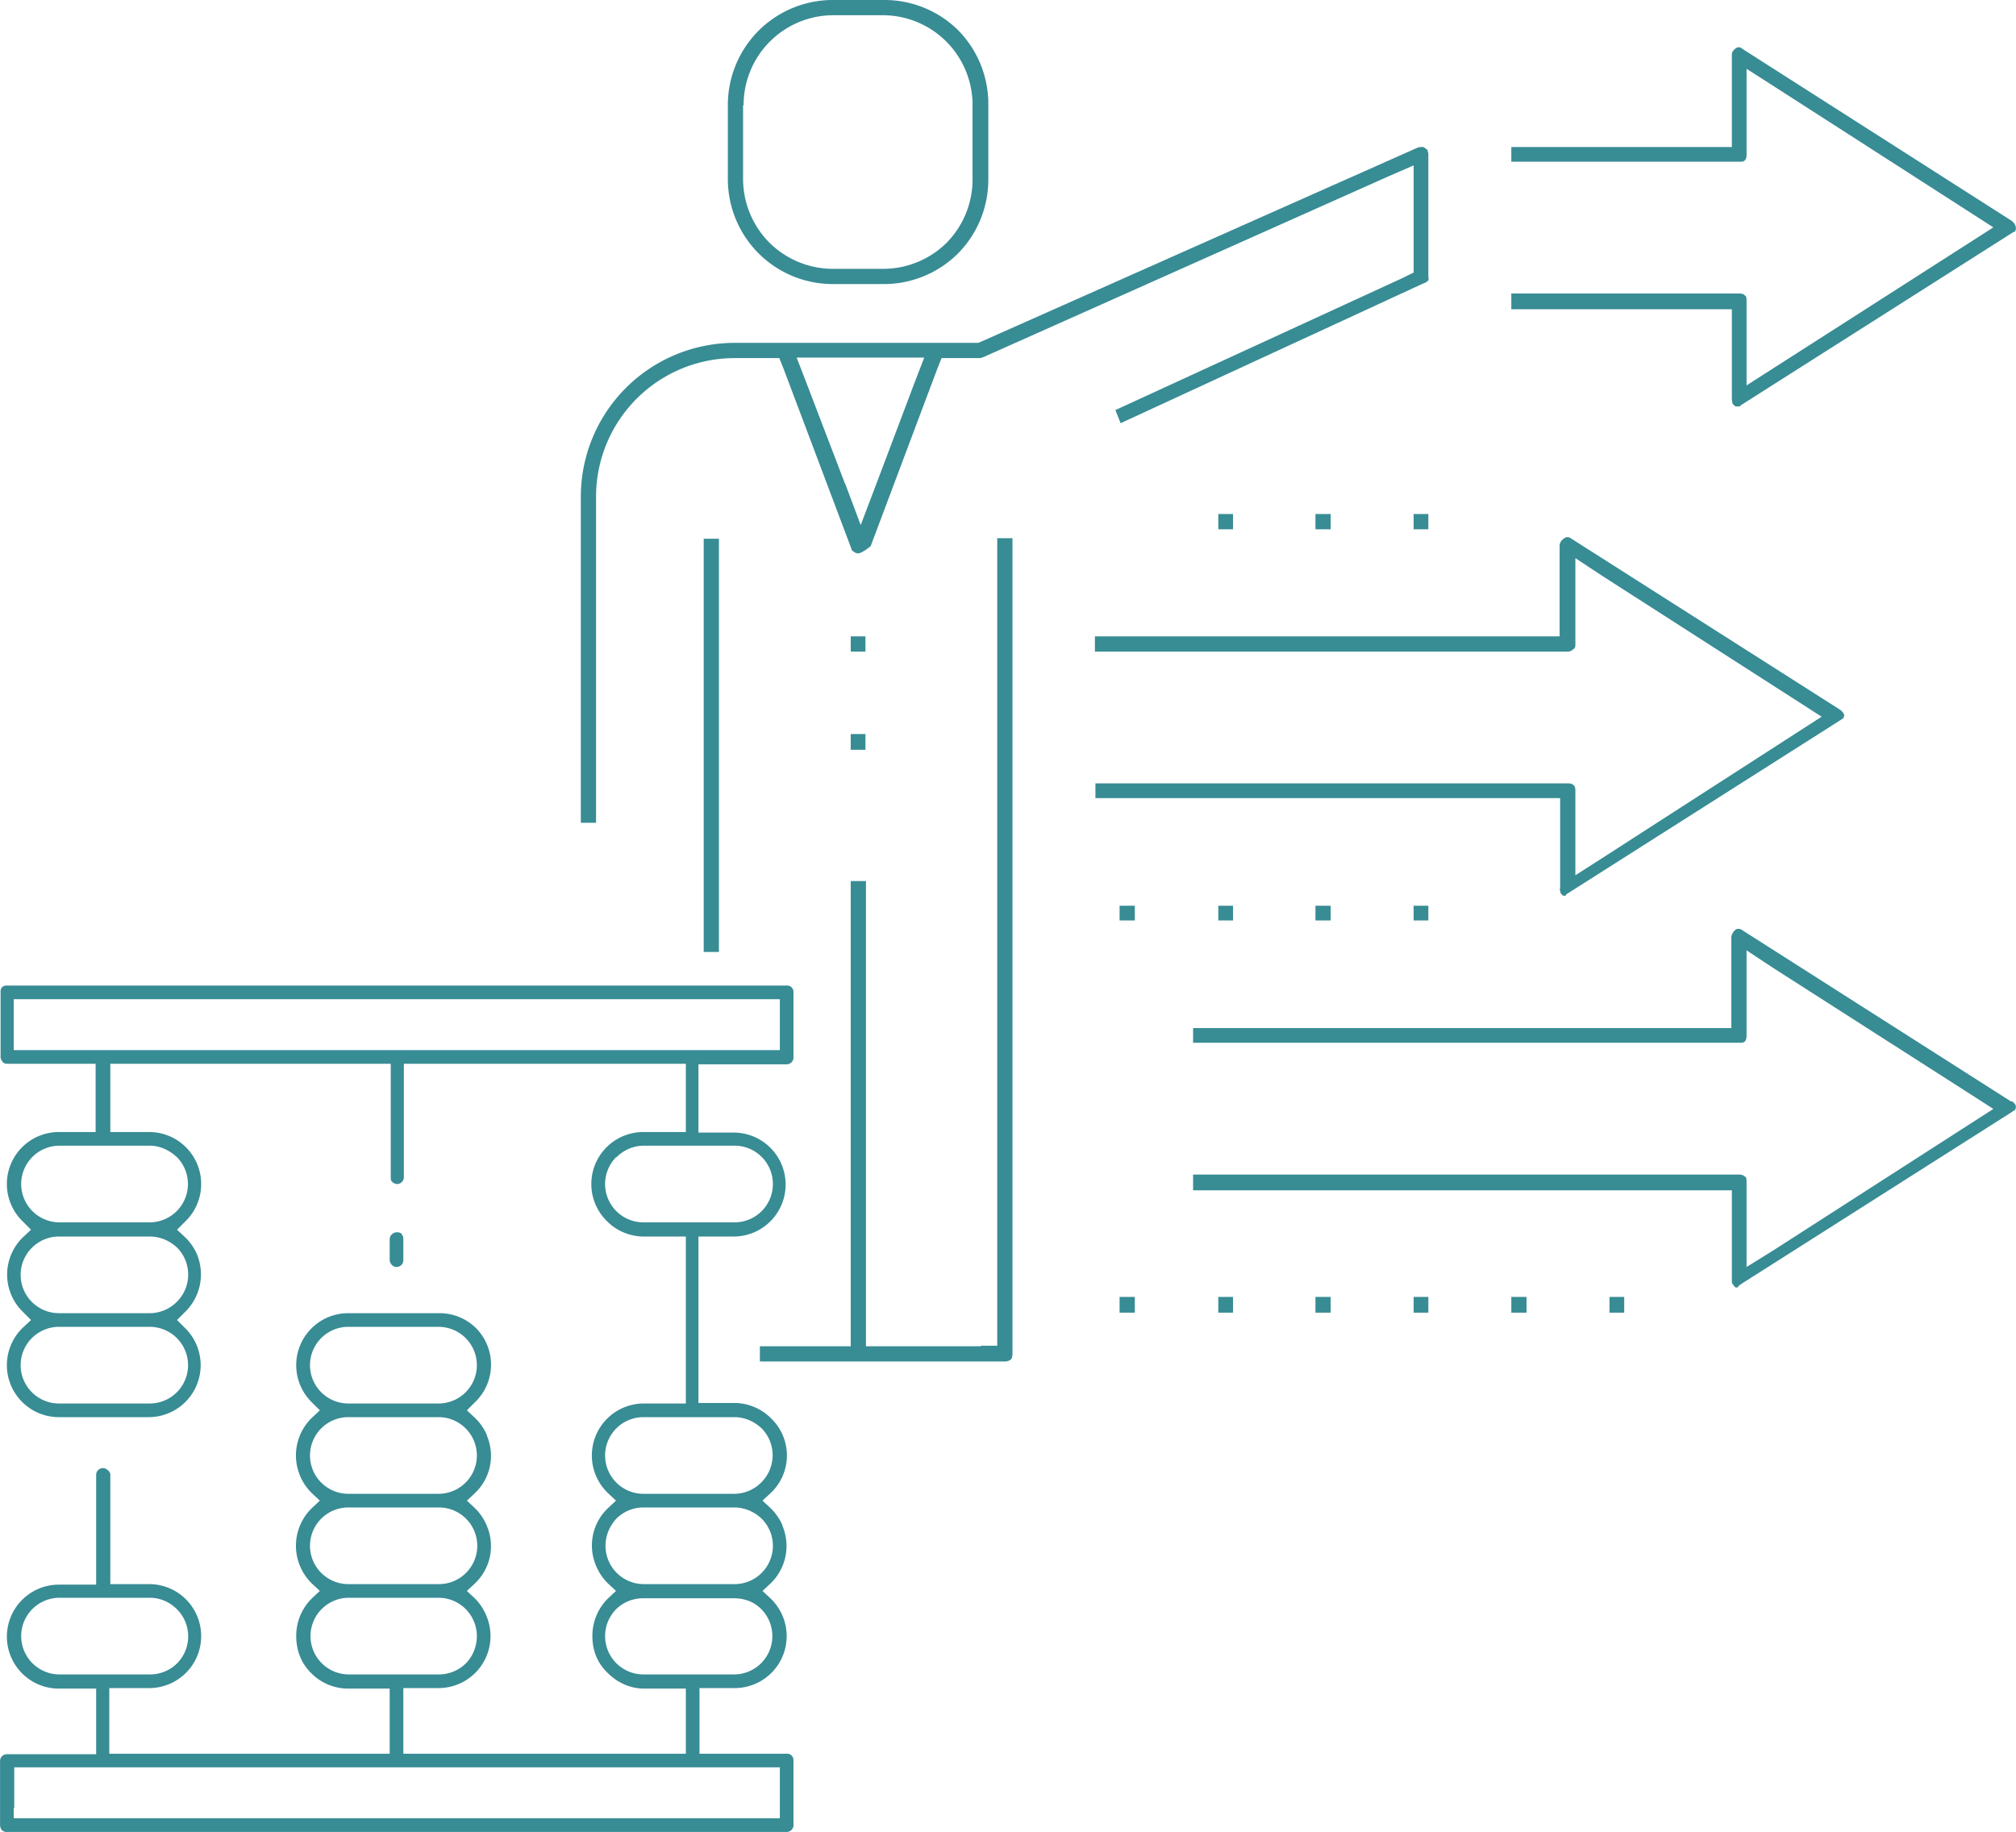 <svg xmlns="http://www.w3.org/2000/svg" width="146.252" height="132.91" shape-rendering="geometricPrecision" text-rendering="geometricPrecision" image-rendering="optimizeQuality" fill-rule="evenodd" clip-rule="evenodd" viewBox="0 0 3.839 3.489"><g fill="#388C94"><path d="M1.492.702l.13.345v.001l.004.003a.015.015 0 0 0 .008.003.023.023 0 0 0 .01-.004.083.083 0 0 0 .014-.01l.127-.338.008-.02h.074l-.004.004.004-.004.006-.002.773-.345.046-.02v.204l-.02.01-.548.252.01.025L2.71.54A.022.022 0 0 0 2.72.534.012.012 0 0 0 2.72.527V.294a.02.02 0 0 0-.002-.008h.001L2.718.285 2.716.284A.016.016 0 0 0 2.71.28a.03.03 0 0 0-.01.001L1.87.65l-.007.003h-.463a.293.293 0 0 0-.294.294v.62h.029v-.62A.264.264 0 0 1 1.4.682H1.484l.008.02zM2.719.286h.001-.001zm.001.693h-.028v.029h.028V.979zm-.186 0h-.029v.029h.029V.979zm-.187 0H2.32v.029h.028V.979zm.373.746h-.028v.028h.028v-.028zm-.186 0h-.029v.028h.029v-.028zm-.187 0H2.32v.028h.028v-.028zm-.186 0h-.029v.028h.029v-.028zm.932.745h-.028v.03h.028v-.03zm-.186 0h-.029v.03h.029v-.03zm-.187 0h-.028v.03h.028v-.03zm-.186 0h-.029v.03h.029v-.03zm-.187 0H2.32v.03h.028v-.03zm-.186 0h-.029v.03h.029v-.03zM3.298.76l.001.008a.02.02 0 0 0 .006.006.153.153 0 0 0 .008 0l.002-.002.003-.002.513-.326.003-.002.004-.001h-.001a.013.013 0 0 0 .002-.007.019.019 0 0 0-.003-.008A.021.021 0 0 0 3.83.42L3.318.093A.01.01 0 0 0 3.312.09a.01.01 0 0 0-.005.001.022.022 0 0 0-.008.008.016.016 0 0 0-.001.007V.28H2.878v.028h.434c.005 0 .009 0 .011-.003.002-.002.003-.006.003-.01V.131l.05.032.378.243.042.027-.042.027-.378.242-.05.032V.574c0-.005 0-.01-.003-.011C3.321.56 3.317.559 3.312.559h-.434v.03H3.298V.76zm.015.014zm.525-.333zm0 0zM2.97 1.693l.002.008a.02.02 0 0 0 .005.005h.004l.002-.003.008-.005.513-.326.003-.002.003-.002a.013.013 0 0 0 .002-.006l-.001-.003a.026.026 0 0 0-.008-.008l-.512-.326a.01.01 0 0 0-.006-.002.01.01 0 0 0-.006.002.022.022 0 0 0-.007.007.016.016 0 0 0-.002.008V1.212h-.885v.029h.9c.005 0 .009-.002.01-.004C3 1.235 3 1.231 3 1.227V1.063l.05.033.377.242.042.027-.042.027-.377.243-.05.032V1.506c0-.005-.001-.009-.003-.01-.002-.003-.006-.004-.011-.004h-.9v.028h.885V1.693zm.54-.325c.002 0 0 0 0 0zm.32.73l-.513-.327a.01.01 0 0 0-.006-.002.01.01 0 0 0-.005.001.022.022 0 0 0-.007.008.016.016 0 0 0-.002.008V1.958H2.272v.028h1.04c.005 0 .009 0 .011-.003.002-.002.003-.006.003-.01V1.81l.05.033.378.242.042.027-.042.027-.378.243-.05.031V2.252c0-.005 0-.01-.003-.011-.002-.002-.006-.004-.011-.004h-1.04v.03h1.026v.171c0 .004 0 .006.002.008a.02.02 0 0 0 .005.006h.004l.002-.003.007-.005.513-.326.004-.003h.002v-.001a.013.013 0 0 0 .002-.007l-.001-.003a.025.025 0 0 0-.007-.007zm.006.016zm0 0h.001zM1.588.541h.093a.2.2 0 0 0 .143-.058.2.2 0 0 0 .058-.142V.2a.2.2 0 0 0-.058-.143A.2.2 0 0 0 1.68 0h-.093a.2.2 0 0 0-.142.058.2.2 0 0 0-.059.143v.14a.2.2 0 0 0 .059.142.2.2 0 0 0 .142.058zm-.172-.34a.171.171 0 0 1 .172-.172h.093A.171.171 0 0 1 1.852.2v.14a.172.172 0 0 1-.049.122.172.172 0 0 1-.123.05h-.093a.172.172 0 0 1-.122-.05.172.172 0 0 1-.05-.122V.2zm.233 1.197H1.62v.03h.028v-.03zm0-.186H1.62v.029h.028v-.029zm.22 1.352h-.22v-.886H1.62v.886H1.447v.029h.466c.006 0 .01-.002.012-.004s.003-.006.003-.01V1.025h-.029v1.538h-.032zm-.5-.75v-.788H1.34v.787h.029zm.24-.893L1.534.725 1.517.681h.243l-.017.044-.074.196-.03.079-.03-.08z"/><path d="M.765 2.35a.013.013 0 0 0-.01-.003.013.013 0 0 0-.009.004.013.013 0 0 0-.004.01V2.4c0 .003.002.007.004.009a.013.013 0 0 0 .01.004.013.013 0 0 0 .012-.013v-.04a.013.013 0 0 0-.003-.009zm-.761-.328a.013.013 0 0 0 .01.004H.182v.13h-.07a.099.099 0 0 0-.068.171l.015.015-.015.014a.099.099 0 0 0 0 .143l.015.015-.015.014a.099.099 0 0 0-.002.142.099.099 0 0 0 .07.029h.172a.099.099 0 0 0 .068-.17l-.015-.015.015-.015a.1.1 0 0 0 .023-.11.1.1 0 0 0-.023-.033l-.015-.014.015-.015a.099.099 0 0 0 .002-.142.099.099 0 0 0-.07-.029H.21v-.13h.534v.216c0 .003 0 .007.003.009a.013.013 0 0 0 .01.004.013.013 0 0 0 .012-.013v-.216h.537v.13h-.08a.099.099 0 0 0-.07.17.099.099 0 0 0 .07.029h.08V2.673h-.08a.099.099 0 0 0-.091.138.1.1 0 0 0 .023.033l.015.014-.015.014a.098.098 0 0 0-.023.11.1.1 0 0 0 .023.034l.015.014-.015.014a.1.1 0 0 0-.03.072c0 .028.01.052.029.07.018.018.042.03.07.03h.079V3.34H.768v-.125h.067a.099.099 0 0 0 .091-.138.1.1 0 0 0-.022-.033L.889 3.03l.015-.014a.098.098 0 0 0 .023-.11.1.1 0 0 0-.023-.034l-.015-.014.015-.014a.098.098 0 0 0 .023-.11v-.001A.1.1 0 0 0 .904 2.7l-.015-.014.015-.015a.099.099 0 0 0 .002-.142.099.099 0 0 0-.07-.028H.662a.099.099 0 0 0-.068.17l.015.015-.015.014a.1.1 0 0 0-.023.11.1.1 0 0 0 .023.034l.015.014-.015.014a.1.1 0 0 0-.023.11.1.1 0 0 0 .023.034l.015.014-.015.014a.1.1 0 0 0-.03.072c0 .028.01.052.028.07a.099.099 0 0 0 .07.03h.08V3.34H.208v-.125h.076a.099.099 0 0 0 .07-.169.099.099 0 0 0-.07-.029H.21v-.21A.013.013 0 0 0 .205 2.8a.013.013 0 0 0-.009-.004.013.013 0 0 0-.013.013v.209h-.07a.099.099 0 0 0-.07.17.099.099 0 0 0 .07.028h.07v.125H.013A.013.013 0 0 0 0 3.353v.123c0 .003.001.007.004.01a.013.013 0 0 0 .01.003h1.484a.013.013 0 0 0 .013-.013v-.123a.013.013 0 0 0-.004-.01.013.013 0 0 0-.01-.003H1.332v-.125h.067a.099.099 0 0 0 .091-.138.1.1 0 0 0-.023-.033l-.015-.014.015-.014a.099.099 0 0 0 .023-.11v-.001a.1.1 0 0 0-.023-.033l-.015-.014.015-.014a.098.098 0 0 0 .002-.142.099.099 0 0 0-.07-.03H1.33V2.355h.067a.099.099 0 1 0 0-.198H1.33v-.13H1.498a.013.013 0 0 0 .013-.013V1.89a.013.013 0 0 0-.004-.01.013.013 0 0 0-.01-.003H.014a.013.013 0 0 0-.01.003.013.013 0 0 0-.003.01v.123c0 .003.001.006.004.009zm.333 1.146a.073.073 0 0 1-.052.021H.113a.073.073 0 0 1-.052-.124.073.073 0 0 1 .052-.022h.172c.02 0 .038.008.052.022a.073.073 0 0 1 0 .103zm.326-.641h.172a.073.073 0 1 1 0 .146H.663a.073.073 0 0 1-.051-.125.073.073 0 0 1 .051-.021zm0 .172h.172a.073.073 0 1 1 0 .146H.663a.073.073 0 0 1-.051-.125.073.073 0 0 1 .051-.021zm0 .172h.172a.073.073 0 0 1 .052.125.073.073 0 0 1-.052.021H.663a.073.073 0 0 1-.051-.125.073.073 0 0 1 .051-.021zm.224.297a.073.073 0 0 1-.052.021H.663a.073.073 0 0 1-.051-.124.073.073 0 0 1 .051-.022h.172a.073.073 0 0 1 .073.073c0 .02-.008.039-.021.052zm-.86.275v-.077h1.458v.097H.026v-.02zm1.37-.254h-.171a.073.073 0 0 1-.052-.125.073.073 0 0 1 .052-.02h.172c.02 0 .038.007.051.02a.073.073 0 0 1 0 .104.073.073 0 0 1-.051.021zm0-.172h-.171a.073.073 0 0 1-.073-.073c0-.02.008-.038.021-.052a.073.073 0 0 1 .052-.021h.172c.02 0 .038.008.052.021a.073.073 0 0 1-.052.125zm-.223-.297a.073.073 0 0 1 .052-.021h.172c.02 0 .038.008.052.021a.073.073 0 0 1 0 .103.073.073 0 0 1-.052.022h-.172a.073.073 0 0 1-.052-.125zm0-.516a.073.073 0 0 1 .052-.022h.172a.073.073 0 0 1 .052.125.073.073 0 0 1-.052.021h-.172a.073.073 0 0 1-.052-.125zm-.889.469H.113a.073.073 0 0 1-.052-.125.073.073 0 0 1 .052-.021h.172a.073.073 0 1 1 0 .146zm0-.172H.113a.073.073 0 0 1-.052-.125.073.073 0 0 1 .052-.021h.172c.02 0 .038.008.052.021a.073.073 0 0 1 0 .103.073.073 0 0 1-.052.022zm-.224-.297a.073.073 0 0 1 .052-.022h.172c.02 0 .038.009.052.022a.073.073 0 0 1-.052.124H.113a.073.073 0 0 1-.052-.124zm1.424-.281V2H.026v-.097h1.459v.02z"/></g></svg>